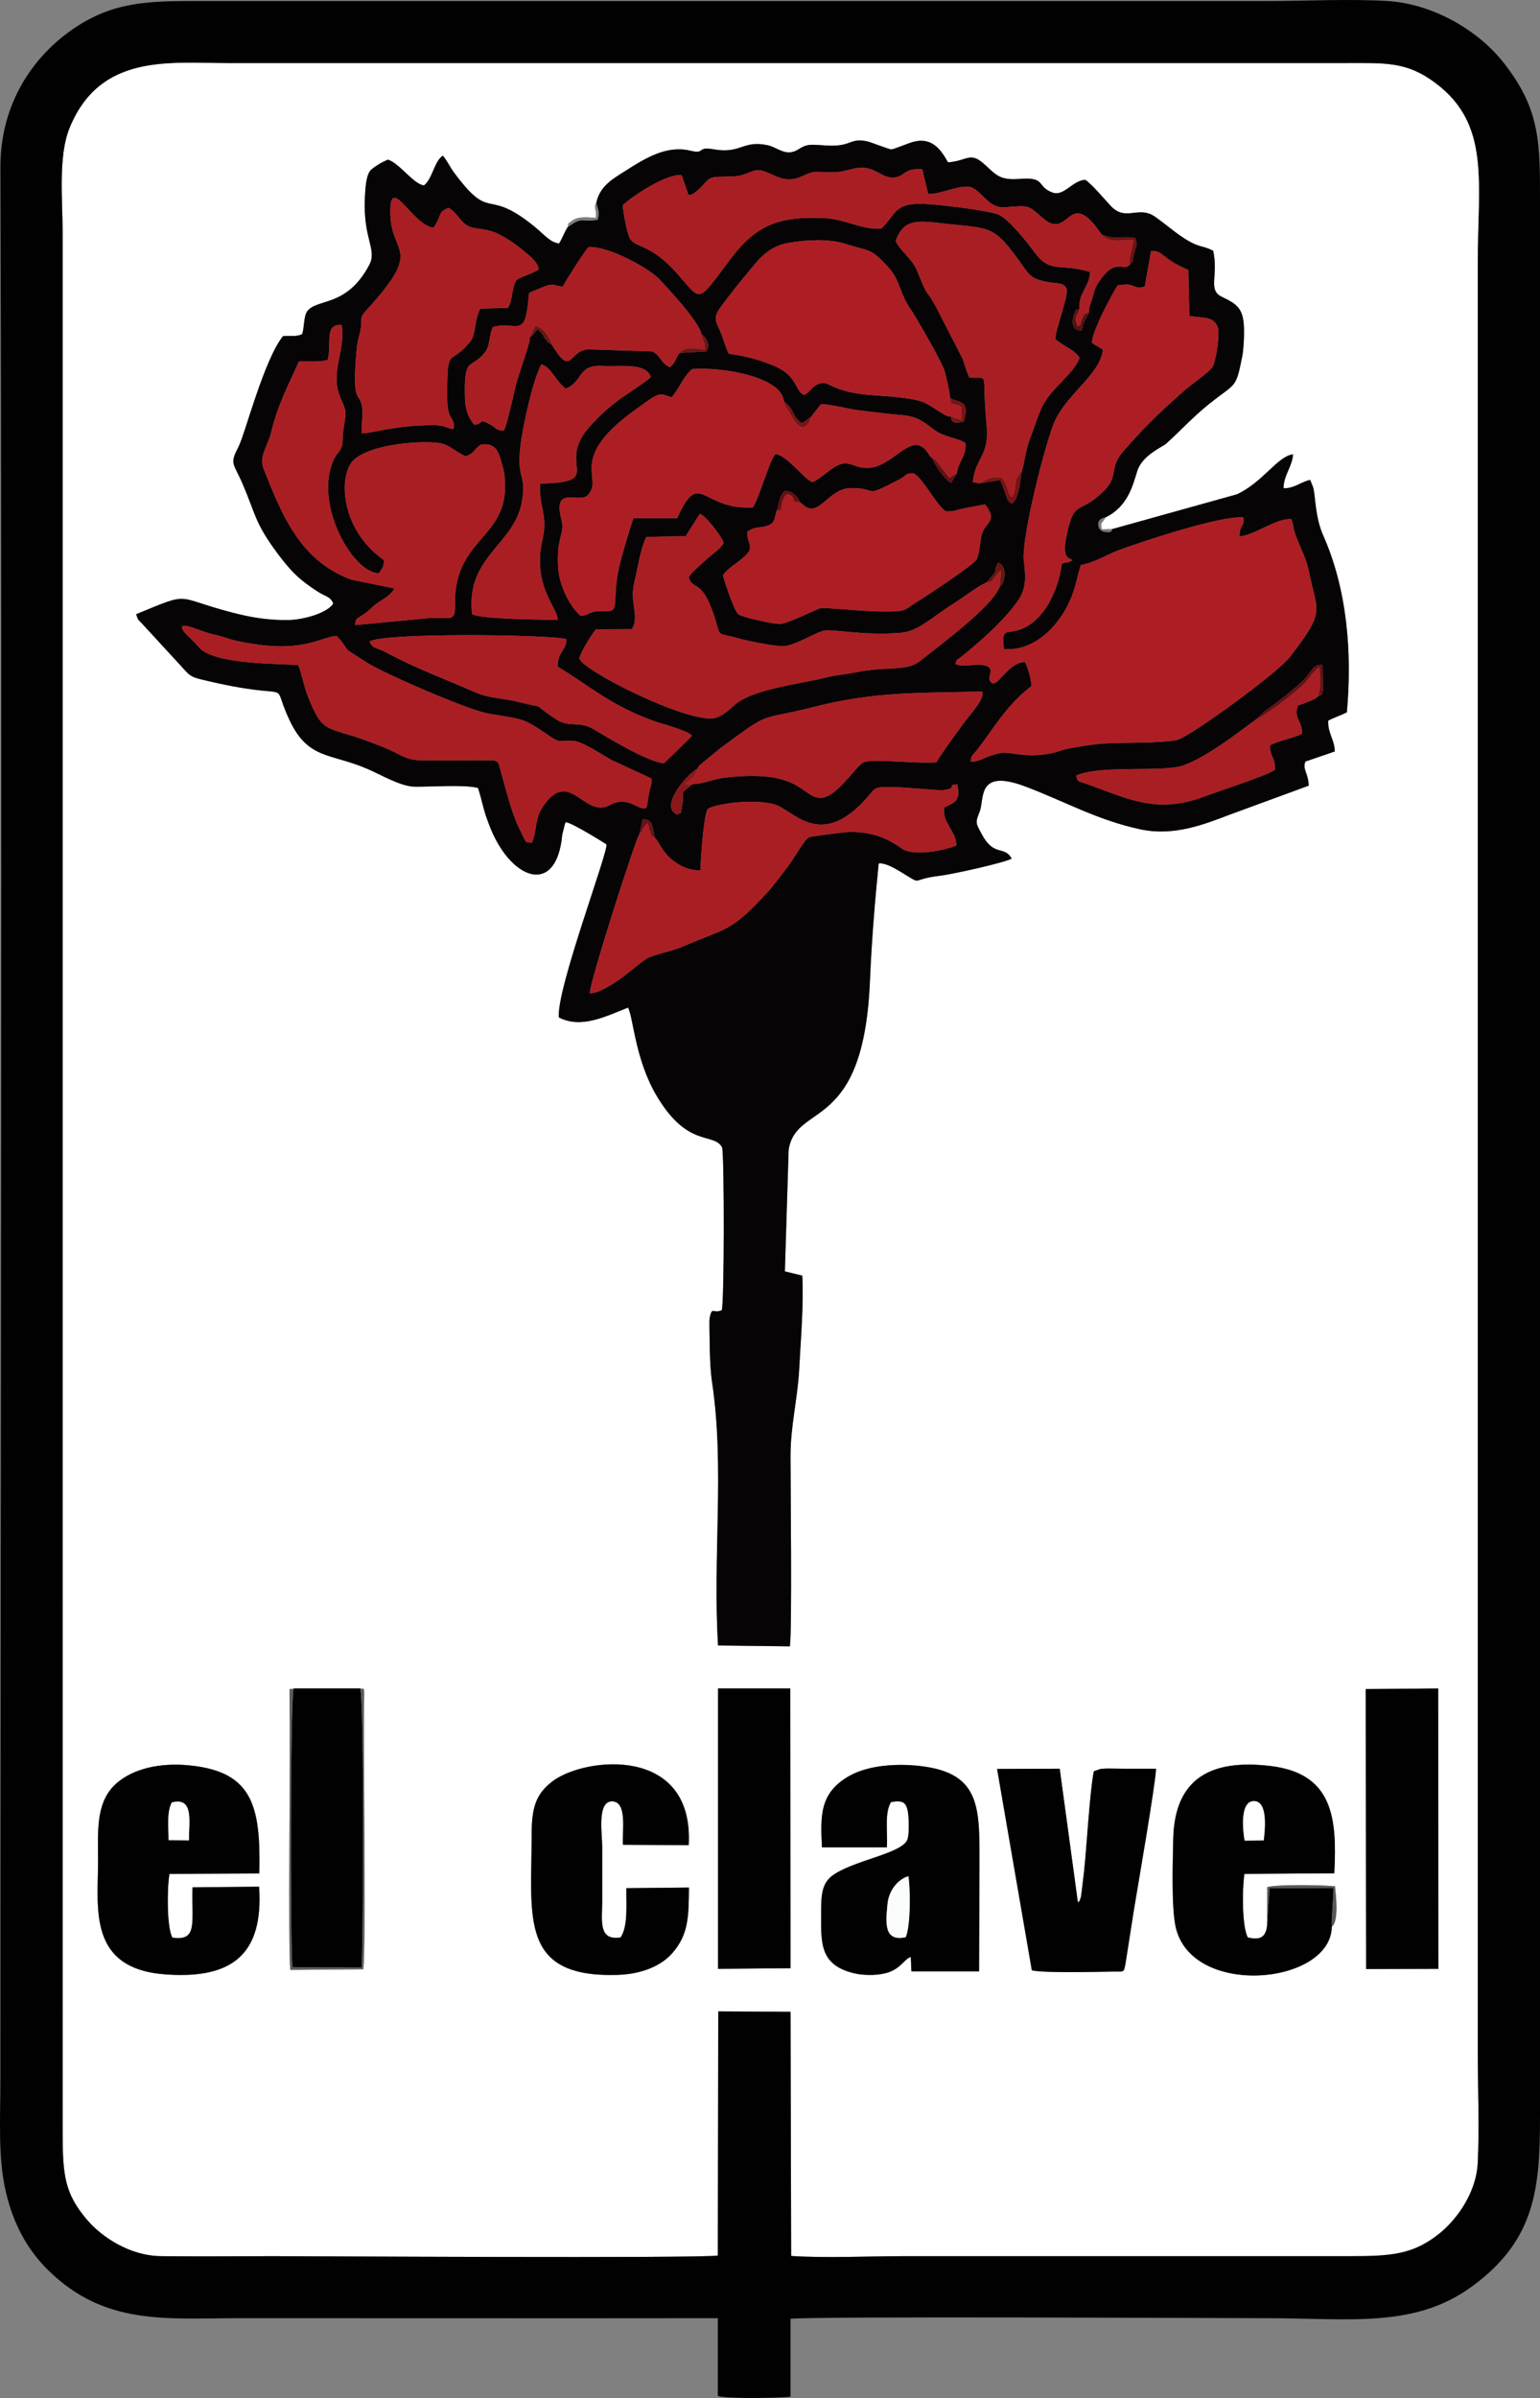 <?xml version="1.0" encoding="utf-8"?>
<!-- Generator: Adobe Illustrator 15.0.0, SVG Export Plug-In . SVG Version: 6.00 Build 0)  -->
<!DOCTYPE svg PUBLIC "-//W3C//DTD SVG 1.1//EN" "http://www.w3.org/Graphics/SVG/1.1/DTD/svg11.dtd">
<svg version="1.1" id="Layer_1" xmlns="http://www.w3.org/2000/svg" xmlns:xlink="http://www.w3.org/1999/xlink" x="0px" y="0px"
	 width="187.136px" height="291.26px" viewBox="0 0 187.136 291.26" enable-background="new 0 0 187.136 291.26"
	 xml:space="preserve">
<rect x="0" y="0" width="187.136" height="291.26" fill="#808080" stroke="none"/>
<g>
	<path fill-rule="evenodd" clip-rule="evenodd" fill="#FFFFFF" d="M165.959,205.154l8.807-0.076l0.025,34.056l-8.782,0.026
		L165.959,205.154z M35.687,205.078h8.094c0.484,0.178,0.509-0.459,0.458,1.78c-0.102,5.474,0.255,30.266-0.102,32.326l-8.858,0.078
		c-0.28-2.291,0-26.549-0.077-32.148C35.178,204.34,35.102,205.408,35.687,205.078L35.687,205.078z M87.256,205.078h8.781
		l0.025,33.979l-8.807,0.076V205.078z M153.97,233.916l0.024-4.708c1.222-0.356,6.771-0.255,8.223-0.103
		c0.127,1.095,0.483,4.301-0.383,4.912c-0.102,7.127-17.308,8.706-19.014-0.178c-0.482-2.57-0.305-7.661-0.254-10.436
		c0.152-7.561,4.76-9.749,11.81-8.909c7.688,0.916,8.096,6.439,7.765,13.032l-10.921,0.076c-0.279,1.782-0.305,6.414,0.408,7.713
		C152.978,235.647,153.792,235.418,153.97,233.916L153.97,233.916z M20.949,235.342c3.131,0.458,2.317-1.833,2.444-6.108
		l8.094-0.076c0.535,8.119-3.156,11.199-11.199,10.664c-9.647-0.611-8.375-7.992-8.375-13.668c0-3.716-0.28-6.975,1.909-9.239
		c1.833-1.858,4.99-2.775,8.553-2.546c8.349,0.586,9.316,4.86,9.137,13.185l-10.918,0.051
		C20.288,229.334,20.262,234.146,20.949,235.342L20.949,235.342z M107.771,224.371h-7.89c-0.204-3.945-0.255-6.669,3.386-8.705
		c2.265-1.247,5.6-1.502,8.526-1.171c7.585,0.865,7.228,5.243,7.228,12.574l-0.05,12.37h-8.221l-0.077-1.756
		c-0.763,0.254-1.12,1.272-2.597,1.833c-1.145,0.432-2.927,0.457-4.199,0.178c-4.378-1.019-4.099-3.767-4.099-7.585
		c0-2.443,0.229-3.64,1.782-4.582c2.876-1.731,8.247-2.494,8.73-4.174c0.203-0.637,0.152-2.495,0.05-3.183
		c-0.202-1.297-0.636-1.527-2.061-1.297C107.465,220.12,107.875,222.59,107.771,224.371L107.771,224.371z M75.42,235.316
		c0.917-1.4,0.662-3.869,0.687-5.982l7.611-0.076c-0.025,3.59-0.076,5.676-1.934,7.866c-1.375,1.653-3.844,2.672-6.822,2.748
		c-11.887,0.33-10.36-7.024-10.36-16.926c0-3.385,0.484-5.04,2.571-6.618c3.97-2.953,17.181-4.353,16.519,7.789l-7.993-0.052
		c-0.127-1.552,0.611-5.396-1.426-5.268c-1.73,0.126-1.094,4.021-1.094,5.523c0,2.213,0,4.428,0,6.643
		C73.18,233.178,72.646,235.775,75.42,235.316L75.42,235.316z M125.385,239.313l-4.225-24.461l7.611-0.025l2.213,16.266
		c0.306-0.409,0.025,0.254,0.382-0.739l0.357-2.979c0.356-3.334,0.687-9.672,1.196-12.242l0.813-0.28
		c0.153-0.025,0.714-0.05,0.892-0.05c0.609,0,1.247,0.024,1.858,0.024c1.323,0,2.671,0,3.996,0
		c-0.076,1.934-2.189,14.102-2.699,17.207l-0.992,6.338c-0.229,1.247-0.152,1.095-1.426,1.095
		C133.403,239.491,126.835,239.669,125.385,239.313L125.385,239.313z M72.467,24.611c0.433-1.985,1.909-2.825,3.437-3.793
		c2.621-1.679,5.116-3.181,7.967-2.52c1.96,0.483,0.662-0.56,2.902-0.153c3.284,0.56,3.487-1.146,6.49-0.509
		c0.917,0.178,1.783,0.967,2.775,0.866c1.12-0.127,1.272-0.942,2.774-0.917c1.247,0.025,2.393,0.254,3.665-0.025
		c1.171-0.28,1.45-0.764,3.131-0.331c0.254,0.076,2.419,0.891,2.673,0.916c0.356,0,1.908-0.688,2.622-0.891
		c2.393-0.688,3.486,1.018,4.301,2.469c2.47-0.203,2.673-1.4,4.531,0.331c1.349,1.221,1.782,1.858,4.123,1.68
		c3.309-0.28,2.063,0.942,4.048,1.654c1.373,0.509,2.393-1.451,3.971-1.553c0.84,0.56,2.316,2.341,3.104,3.182
		c1.706,1.808,3.08,0.178,4.938,1.043c0.713,0.356,2.545,1.909,3.437,2.52c2.469,1.705,2.596,1.095,4.072,1.884
		c0.662,3.13-0.713,4.735,1.068,5.6c1.782,0.865,2.647,1.348,2.674,3.971c0.024,0.916-0.052,2.367-0.204,3.207
		c-0.814,4.072-0.712,3.156-4.072,5.854c-2.088,1.68-3.462,3.259-5.244,4.836c-0.33,0.306-2.825,1.35-3.437,3.233
		c-0.56,1.782-1.145,4.327-3.818,5.651l-0.559,0.738c-0.103,0.28,0.025,0.509,0.051,0.738l1.247-0.025l15.17-4.225
		c3.182-1.477,4.938-4.632,6.822-4.862c-0.076,1.477-1.172,2.596-1.146,4.124c1.324,0.025,2.062-0.763,3.232-1.018l0.382,0.967
		c0.279,1.273,0.229,3.615,1.222,5.83c2.876,6.516,3.513,14.152,2.851,21.432c-0.458,0.254-1.909,0.789-2.266,1.018
		c-0.076,1.502,0.815,2.393,0.79,3.742l-3.563,1.221c-0.383,0.968,0.355,1.375,0.406,2.927l-9.57,3.513
		c-3.13,1.195-6.796,2.646-10.817,1.807c-5.294-1.121-9.189-3.386-14.051-5.218c-5.956-2.24-4.938,1.527-5.549,3.054
		c-0.56,1.4-0.458,1.375,0.229,2.699c1.526,2.876,2.723,1.349,3.664,3.003c-0.788,0.483-7.304,1.935-8.729,2.087
		c-3.385,0.407-2.24,1.069-3.946,0.025c-0.966-0.585-2.494-1.629-3.487-1.527c-0.482,4.785-0.864,9.545-1.068,14.356
		c-0.789,18.53-8.959,14.56-9.876,20.439l-0.458,14.762l2.113,0.511c0.203,3.385-0.205,8.042-0.383,11.555
		c-0.203,3.463-1.043,6.771-1.043,10.31c0,3.741,0.203,20.974-0.076,23.162l-8.73-0.103c-0.663-10.715,0.813-21.66-0.713-31.866
		c-0.229-1.527-0.305-3.64-0.305-5.168c0-0.586-0.077-2.29,0-2.749c0.305-1.477,0.381-0.458,1.476-0.941
		c0.305-1.247,0.305-18.047,0.051-19.727c-0.968-1.96-4.124,0.152-7.941-6.262c-2.673-4.455-2.877-9.724-3.513-10.767
		c-2.901,1.171-5.752,2.571-8.399,1.196c-0.331-3.411,6.109-20.363,5.778-21.024c0,0-4.047-2.571-4.938-2.698
		c-0.051,0.076-0.076,0.152-0.102,0.203l-0.331,1.349c-0.688,7.433-6.083,5.524-8.654-0.661c-0.992-2.393-0.967-3.157-1.578-5.04
		c-1.705-0.433-5.625-0.127-7.712-0.153c-1.706-0.025-4.225-1.527-5.676-2.138c-4.556-1.985-7.254-1.095-9.545-6.007
		c-2.52-5.396,1.4-1.935-10.716-4.888c-1.248-0.305-1.425-0.483-2.367-1.552l-4.735-5.142c-0.611-0.662-0.534-0.433-0.789-1.222
		c6.872-2.826,4.479-2.062,11.658-0.204c2.24,0.586,4.327,0.942,6.796,0.917c1.782-0.025,4.76-0.814,5.498-2.011
		c-0.331-0.84-0.917-0.84-1.807-1.4c-2.24-1.425-3.309-2.469-4.964-4.683c-2.774-3.742-2.621-4.659-4.225-8.4
		c-1.171-2.723-1.629-2.392-0.509-4.582c0.789-1.527,3.08-10.538,5.396-13.414c0.967-0.077,1.552,0.102,2.315-0.229
		c0.281-0.688,0.179-2.189,0.637-2.801c1.196-1.577,4.76-0.432,7.509-5.574c1.044-1.909-0.764-3.131-0.509-8.247
		c0.051-0.916,0.102-2.418,0.585-3.157c0.305-0.458,1.68-1.247,2.24-1.425c1.451,0.509,3.054,2.953,4.353,3.131
		c1.069-0.865,1.247-2.953,2.291-3.615c0.509,0.585,0.84,1.324,1.298,1.96c4.531,6.134,3.843,2.036,9.214,6.159
		c1.756,1.324,2.393,2.393,3.614,2.545c0.407-0.636,0.611-1.298,1.043-1.985c0.229-0.713-0.229-0.179,0.56-0.79
		c0.789-0.585,2.011-0.382,2.876-0.331c0.076-0.992-0.153-0.865-0.103-1.578L72.467,24.611z M87.281,244.302l8.782,0.051
		l0.076,29.653c4.251,0.279,9.366,0.025,13.695,0.025h54.189c4.989,0,7.636-0.179,10.792-2.673c2.088-1.628,4.607-4.963,4.76-8.73
		c0.204-4.327,0-9.164,0-13.541V32.018c0-9.851,1.579-16.901-5.115-21.916c-3.538-2.673-6.135-2.444-11.123-2.444H27.643
		c-7.101,0-15.5-1.171-19.192,7.891c-1.4,3.411-0.84,8.731-0.84,12.777v230.636c0,5.27,0.254,7.458,2.953,10.639
		c1.782,2.089,5.192,4.404,9.036,4.43c4.505,0.052,9.036,0,13.566,0c3.538,0,51.926,0.28,54.064-0.076L87.281,244.302z"/>
	<path fill-rule="evenodd" clip-rule="evenodd" fill="#010101" d="M87.23,273.955c-2.138,0.356-50.526,0.076-54.064,0.076
		c-4.531,0-9.061,0.052-13.566,0c-3.844-0.025-7.254-2.341-9.036-4.43c-2.698-3.181-2.953-5.369-2.953-10.639V28.327
		c0-4.046-0.56-9.366,0.84-12.777c3.691-9.062,12.091-7.891,19.192-7.891h135.694c4.988,0,7.585-0.229,11.123,2.444
		c6.694,5.014,5.115,12.064,5.115,21.916v217.069c0,4.377,0.204,9.214,0,13.541c-0.152,3.768-2.672,7.103-4.76,8.73
		c-3.156,2.494-5.803,2.673-10.792,2.673h-54.189c-4.329,0-9.444,0.254-13.695-0.025l-0.076-29.653l-8.782-0.051L87.23,273.955z
		 M87.23,281.565v9.443c1.12,0.382,7.407,0.254,8.833,0.102v-9.468c2.927-0.332,53.452-0.077,57.855-0.077
		c10.005,0,17.971,1.272,24.97-3.869c7.764-5.676,8.248-12.015,8.248-20.795V24.891c0-7.483,0.102-11.454-4.328-17.156
		c-3.206-4.149-8.807-7.279-14.178-7.61c-4.555-0.281-10.053,0-14.712,0H23.52c-4.811,0-8.604,0.127-12.396,2.061
		C5.295,5.164,0.026,11.452,0.051,20.309c0.229,77.303,0,154.885,0,232.239c0,4.658-0.331,9.571,0.688,13.797
		c0.866,3.64,2.495,6.82,5.09,9.366c6.898,6.796,14.382,5.854,23.188,5.854C48.439,281.565,67.835,281.591,87.23,281.565
		L87.23,281.565z"/>
	<path fill-rule="evenodd" clip-rule="evenodd" fill="#070406" d="M77.71,101.278l0.382-1.757c1.324-0.025,1.146,0.866,1.477,2.215
		c0.61,0.662,0.865,1.654,1.985,2.596c0.84,0.738,2.112,1.425,3.563,1.374c0.025-1.451,0.382-6.388,0.84-7.381
		c0.56-0.688,6.236-1.451,8.526-0.483c2.291,0.992,5.6,5.37,11.226-1.375c0.483-0.585,0.611-0.814,1.578-0.866
		c2.367-0.101,6.364,0.458,7.407,0.357c1.808-0.229,0.204-0.637,1.629-0.688c0.433,2.011-0.229,2.138-1.604,2.825
		c-0.229,1.884,1.451,2.775,1.501,4.583c-0.763,0.407-5.09,1.527-6.72,0.331c-1.807-1.323-3.741-1.986-6.312-1.96
		c-0.688,0.025-4.455,0.509-4.861,0.637c-0.56,0.254-1.68,2.315-2.443,3.36c-0.79,1.043-1.783,2.392-2.52,3.207
		c-4.608,5.065-5.015,4.378-10.462,6.746c-1.069,0.483-3.462,0.942-4.301,1.425c-0.662,0.382-2.316,1.833-3.258,2.495
		c-0.815,0.56-2.622,1.782-3.666,1.705C71.525,119.731,77.151,102.117,77.71,101.278L77.71,101.278z M84.125,95.245l-0.28,0.255
		c-1.451,1.145-0.535,0.279-0.967,2.443c-0.254,1.298,0.076,0.56-0.585,0.993c-2.265-0.942,1.247-4.99,2.468-5.575
		c0.255-0.484,0.077-0.229,0.586-0.687l2.265-1.858c6.364-4.658,4.099-3.131,11.556-5.015c7.229-1.833,12.88-1.629,20.211-1.807
		c0.229,1.069-1.375,2.545-2.596,4.276c-0.968,1.349-2.063,2.8-3.004,4.327c-2.952,0.178-8.044-0.534-8.935,0.051
		c-1.095,0.712-3.335,4.454-5.294,4.251c-2.189-0.205-2.368-3.513-11.505-2.444C86.747,94.583,85.576,95.219,84.125,95.245
		L84.125,95.245z M160.206,84.529c-0.407,0.509-1.653,0.839-2.494,1.17c-0.535,1.654,0.561,1.833,0.51,3.411
		c-1.045,0.56-2.954,0.866-3.895,1.425c-0.026,1.4,0.688,1.451,0.585,2.978c-1.17,0.764-6.593,2.495-8.349,3.157
		c-6.083,2.342-9.47,0.306-14.737-1.527c-0.789-0.28-0.892-0.127-1.044-0.942c3.055-1.374,10.69-0.306,13.134-1.273
		c3.08-1.196,6.389-3.869,8.858-5.65l0.916-0.891c1.349-0.942,4.124-3.054,5.04-4.148c0.662-0.739,0.891-1.604,1.984-1.476
		l0.052,3.079C160.562,84.732,160.537,84.325,160.206,84.529L160.206,84.529z M67.759,80.965c3.869,2.316,6.541,4.811,11.938,6.694
		c0.942,0.306,3.996,1.12,4.378,1.706c-0.102,0.203-3.156,3.105-3.386,3.334c-1.807-0.077-6.643-2.979-8.451-4.073
		c-2.061-1.221-2.901-0.076-4.81-1.349c-3.233-2.189-0.764-1.069-4.48-2.036c-1.4-0.356-3.716-0.483-5.065-1.094
		c-3.691-1.63-7.433-2.979-11.072-4.964c-0.916-0.484-1.68-0.433-1.884-1.272c1.781-1.069,20.873-0.866,23.875-0.306
		C68.98,78.827,67.759,79.082,67.759,80.965L67.759,80.965z M22.095,76.079c0.789-0.306,2.011,0.585,4.123,1.043
		c1.579,0.357,1.451,0.611,4.582,1.095c6.363,0.993,8.451-0.967,10.13-0.967c2.011,2.214-0.025,0.891,3.665,3.232
		c2.087,1.349,12.422,5.804,14.738,6.186c4.505,0.764,4.149,0.483,7.509,2.774c1.426,0.968,1.247,0.356,2.978,0.56
		c0.967,0.102,3.208,1.578,4.506,2.316l4.836,2.241c0.102,0.712-0.102,0.865-0.255,1.603c-0.382,1.782-0.051,2.291-1.17,1.909
		c-0.509-0.152-1.858-1.273-3.589-0.306c-3.08,1.731-4.811-4.327-7.942-0.127c-1.119,1.527-0.942,2.367-1.297,3.895l-0.204,0.636
		c-0.026,0.051-0.051,0.127-0.102,0.204c-0.815-0.178-0.458,0.458-1.604-1.96c-0.916-1.935-1.578-4.76-2.214-7
		c-0.254-0.814-0.127-0.763-0.764-1.069c-2.902,0-5.829,0.025-8.73,0c-1.604,0-2.138-0.382-3.36-0.993
		c-1.069-0.509-2.266-0.967-3.284-1.349c-5.066-1.884-5.421-0.712-7.331-5.676c-0.356-0.942-0.637-2.444-1.069-3.538
		c-2.469-0.229-10.207-0.025-12.065-2.164C23.011,77.274,22.12,76.791,22.095,76.079L22.095,76.079z M119.939,70.707l0.89-1.068
		c0.255-0.509,0.026-0.636,0.484-1.299c1.196,0.484,0.763,2.572,0.153,2.954c-0.942,2.468-7.483,7.228-9.546,8.908
		c-1.756,1.425-3.741,0.662-7.764,1.425c-1.196,0.254-2.724,0.382-3.894,0.688c-3.105,0.763-8.604,1.375-10.844,3.182
		c-0.763,0.636-1.73,1.654-2.8,1.756c-3.589,0.356-15.934-5.88-16.214-7.28c0.102-0.738,1.629-3.131,2.011-3.538l4.378-0.026
		c0.967-1.628-0.356-3.155,0.305-5.752c0.433-1.781,0.713-3.996,1.451-5.447l4.76-0.076l1.731-2.724
		c0.688,0.178,2.724,2.8,2.901,3.563c-0.433,0.713-1.272,1.248-2.087,1.96c-0.662,0.585-1.833,1.628-2.164,2.163
		c0.458,1.604,1.451,0.306,2.774,3.818c1.425,3.793,0.127,2.749,3.131,3.589c1.094,0.306,4.683,1.069,5.777,0.968
		c1.477-0.179,3.868-1.731,4.836-1.884c1.146-0.179,4.633,0.636,9.214,0.28c2.267-0.204,3.64-1.807,6.542-3.614
		C117.24,72.438,118.667,71.293,119.939,70.707L119.939,70.707z M94.408,61.977c0.331-1.018,0.229-1.706,0.968-2.342
		c0.916-0.025,1.451,0.585,1.858,1.375c0.025,0.025,0.076,0.025,0.102,0.102l0.483,0.382c1.808,1.248,2.876-2.189,5.601-2.214
		c3.537-0.026,1.195,1.375,5.854-1.044c1.068-0.56,0.586-0.712,1.731-0.763c1.196,0.662,2.52,3.512,3.895,4.632
		c1.145,0.051,1.374-0.203,2.341-0.381c0.637-0.103,2.164-0.433,2.47-0.458c1.68,2.214-0.152,2.061-0.483,3.97
		c-0.153,0.79-0.205,2.087-0.56,2.724c-0.306,0.611-6.136,4.48-7.483,5.295c-0.79,0.483-0.968,0.89-2.24,0.992
		c-3.284,0.203-8.68-0.56-9.316-0.356c-0.561,0.177-3.844,1.807-4.734,1.883c-0.79,0.102-4.684-0.815-5.142-1.146
		c-0.611-0.433-1.909-4.709-1.909-4.76c0.56-0.789,1.502-1.324,2.316-2.011c1.782-1.451,0.611-1.578,0.636-3.258
		c1.095-0.764,1.4-0.382,2.444-0.738C94.307,63.504,94.077,62.766,94.408,61.977L94.408,61.977z M95.248,48.741
		c1.375,1.018,0.968,1.883,2.189,2.647c0.713-0.356,0.458-0.331,1.146-0.789l1.171-1.502c1.069-0.05,3.36,0.611,4.812,0.764
		c1.654,0.204,3.283,0.407,5.039,0.56c1.96,0.153,2.697,0.891,3.92,1.782c1.272,0.942,2.979,1.018,3.792,1.604
		c0.154,1.578-0.915,2.342-1.043,3.691l-0.687,1.145c-0.739-0.331-2.063-2.24-2.317-3.003c-0.406-0.306-0.33-0.433-0.687-0.865
		c-1.961-2.469-4.099,2.163-7.331,2.061c-1.629-0.051-2.163-1.094-3.767-0.152c-0.84,0.509-1.858,1.451-2.673,1.858
		c-0.789,0.076-3.156-3.309-4.582-3.385c-0.738,0.763-1.832,4.938-2.723,6.464c-6.236,0.433-6.465-4.836-9.214,1.324h-5.32
		c-0.56,1.629-1.12,3.539-1.578,5.295c-0.738,2.85-0.509,4.25-0.688,5.268c-0.204,1.121-0.967,0.535-2.469,0.79
		c-0.763,0.152-0.789,0.433-1.654,0.509c-1.324-1.044-2.724-3.844-2.774-6.083c-0.051-1.883,0.025-2.418,0.432-3.996
		c0.204-0.891,0.051-1.222-0.127-2.088c-0.763-3.614,2.316-1.476,3.309-2.494c2.087-2.188-2.876-4.403,6.389-10.818
		c0.509-0.356,1.222-0.942,1.782-1.196c0.407-0.204,0.56-0.254,1.018-0.204l0.993,0.331c1.018-1.17,1.4-2.52,2.52-3.436
		C87.714,44.541,95.019,45.763,95.248,48.741L95.248,48.741z M65.62,58.744c-0.102,1.96,0.382,2.826,0.509,4.505
		c0.128,1.629-0.458,2.826-0.509,4.302c-0.178,4.505,2.215,6.415,2.139,7.763c-1.833-0.076-9.113-0.076-10.386-0.712
		c-0.814-7.076,5.167-8.375,6.059-13.745c0.661-3.767-1.095-2.291,0.152-8.807c0.458-2.342,1.222-5.854,2.189-7.789
		c1.17,0.254,1.807,2.138,2.978,2.927c2.062-0.738,1.4-2.876,4.353-2.749c2.367,0.127,5.294-0.433,5.982,1.324
		c-0.306,0.458-3.029,2.163-3.742,2.698c-1.4,1.044-2.342,1.884-3.513,3.156C67.224,56.504,73.893,58.541,65.62,58.744L65.62,58.744
		z M39.81,43.701c0.56-1.934-0.483-4.404,1.706-4.225c0.56,2.927-1.502,5.803-0.128,8.857c0.865,1.96,0.637,1.706,0.331,3.945
		c-0.127,0.866,0.025,1.578-0.306,2.24c-0.203,0.432-0.61,0.687-0.967,1.553c-2.188,5.294,2.367,13.439,5.575,13.567
		c0.483-0.636,0.585-0.738,0.636-1.604c-5.345-3.742-5.523-10.232-3.768-12.065c2.087-2.163,9.037-2.545,10.844-2.086
		c1.018,0.255,1.833,1.145,2.851,1.527c1.043-0.306,1.018-0.866,1.833-1.4c1.425-0.254,2.036,0.483,2.367,1.604
		c0.331,1.221,0.534,1.578,0.585,3.003c0.306,6.822-6.16,6.745-6.083,14.712c0.026,2.24-0.254,1.654-3.309,1.756l-8.807,0.84
		c-0.026-0.865,0.356-0.84,0.967-1.272c0.56-0.357,0.815-0.663,1.248-1.044c0.916-0.764,2.011-1.146,2.545-2.139l-5.244-1.068
		c-6.287-2.316-8.451-7.967-10.639-13.414c-0.637-1.604,0.534-2.851,0.916-4.531c0.763-3.232,2.138-5.803,3.36-8.552
		C37.468,43.879,38.945,44.006,39.81,43.701L39.81,43.701z M132.691,41.639c0-1.451,2.468-5.93,3.105-6.974
		c1.73-0.306,1.756,0.127,2.417,0.229c0.053,0.025,0.129,0.025,0.179,0.051l0.713-0.127l0.764-4.302
		c1.476-0.178,1.17,0.866,4.53,2.266l0.128,5.574c1.501,0.331,2.825-0.025,3.411,1.273c0.381,0.739-0.179,4.149-0.562,4.887
		c-0.278,0.56-2.672,2.24-3.232,2.724c-3.028,2.673-4.912,4.429-7.609,7.535c-2.14,2.443-0.026,3.079-3.412,5.752
		c-1.68,1.349-2.493,0.84-3.104,2.876c-0.33,1.146-0.992,3.59-0.306,4.277l0.61,0.356c-0.737,0.484-0.585,0.102-1.297,0.458
		c-0.459,3.487-2.292,6.949-4.989,7.941c-1.782,0.662-2.342-0.305-2.037,2.393c3.716,0.356,6.898-2.978,8.197-6.313
		c0.585-1.502,0.661-2.367,1.145-3.894c1.808-0.332,3.004-1.196,4.633-1.808c3.131-1.145,12.37-4.2,15.12-3.97
		c0.101,1.324-0.408,0.687-0.484,2.316c1.96-0.179,4.53-2.291,6.313-2.087c0.459,1.298-0.051,0.688,1.095,3.36
		c0.713,1.655,0.789,1.833,1.196,3.742c0.942,4.251,1.73,4.175-2.469,9.622c-1.426,1.884-12.116,9.698-13.719,10.08
		c-1.91,0.433-7.205,0.28-9.292,0.458c-0.84,0.051-2.952,0.407-4.021,0.611c-0.434,0.076-1.323,0.407-1.68,0.484
		c-3.411,0.764-5.346-0.204-6.414,0.025c-1.985,0.407-2.495,1.094-3.666,1.069c0.026-0.764,0.255-0.789,0.637-1.272
		c2.062-2.571,3.563-5.473,6.745-7.917c-0.025-0.891-0.434-2.291-0.789-2.927c-1.985,0.025-3.283,2.978-3.971,2.571
		c-1.068-0.636,0.892-1.935-1.272-2.214c-1.045-0.103-2.291,0.279-3.207-0.103c0.202-0.687,0.076-0.381,0.688-0.865
		c2.061-1.629,4.708-3.996,6.338-6.058c1.399-1.756,1.654-2.774,1.298-5.523c-0.382-2.825,2.774-15.043,3.792-17.156
		c1.655-3.41,5.498-5.651,5.804-8.578C133.505,42.072,133.225,42.046,132.691,41.639L132.691,41.639z M64.374,41.003
		c0.101,0.585-1.299,4.302-1.604,5.473c-0.331,1.222-1.119,5.04-1.527,5.803c-0.917,0.077-1.069-0.407-1.731-0.764
		c-1.4-0.738-0.789,0.026-1.884,0.077c-0.61-0.713-1.068-1.705-1.12-3.054c-0.178-5.6,0.713-3.462,2.494-5.855
		c0.586-0.763,0.382-1.985,0.917-2.978c2.037-0.534,3.284,0.51,3.818-0.814c0.356-0.891,0.458-2.291,0.56-3.309
		c0.356-0.178,1.477-0.636,1.935-0.814c0.992-0.382,1.221-0.051,2.138,0.051c0.535-0.967,2.495-4.047,3.131-4.811
		c2.418-0.153,7.33,2.57,8.527,3.818c1.17,1.222,4.938,5.269,5.218,6.771c0.28,0.254,0.178,0.05,0.433,0.407
		c0.662,0.917,0.254,1.4,0.153,1.68l-3.233,0.179c-0.534,0.535-0.432,1.221-1.222,1.731c-1.069-0.433-1.196-1.604-2.164-1.91
		l-7.738-0.254c-2.418,0.153-1.935,3.487-4.404-0.534l-0.331-0.255c-0.967-0.839,0.611,0.688-0.28-0.254
		c-0.636-0.663-0.305-0.739-1.145-1.375C64.806,40.443,65.111,40.469,64.374,41.003L64.374,41.003z M115.458,48.359
		c1.069,0.611,2.469,0.178,1.654,2.851c-1.757,0.407-1.399-0.331-1.578-0.611c-0.712,0.127-2.392-1.527-3.792-1.909
		c-1.223-0.356-3.92-0.585-5.346-0.661c-5.88-0.357-5.523-2.087-7.101-1.324c-0.714,0.356-0.942,1.018-1.63,1.272
		c-1.069-0.535-0.789-2.367-3.538-3.513c-2.164-0.891-3.436-1.17-5.575-1.501c-0.484-0.993-0.687-2.011-1.145-2.978
		c-0.535-1.094-0.662-1.553,0.178-2.698c1.197-1.628,2.393-3.13,3.539-4.479c1.196-1.476,2.393-2.927,4.708-3.309
		c2.088-0.356,4.76-0.535,6.821,0.102c3.232,1.018,3.08,0.484,5.22,2.775c1.526,1.629,1.449,3.258,2.722,5.09
		c0.637,0.917,3.87,6.465,4.2,7.636C115.025,45.966,115.434,47.723,115.458,48.359L115.458,48.359z M124.138,57.319
		c-0.152,1.043-0.356,3.436-1.197,3.843c-0.711-0.355-0.457-0.712-1.398-2.851l-2.598,0.407l-0.737-0.178
		c0.331-3.03,2.037-3.106,1.68-6.873c-0.661-7.076,0.459-5.498-2.087-5.829c-0.279-0.458-0.611-1.68-0.84-2.291l-3.283-6.389
		c-1.376-2.495-0.662-0.382-2.216-4.225c-0.609-1.553-2.162-2.52-2.621-3.691c0.892-2.418,2.267-2.52,5.243-2.164
		c6.491,0.764,6.517,0,10.283,5.32c0.611,0.891,1.019,1.4,2.24,1.705c1.832,0.458,2.52,0.077,2.979,0.917
		c0.356,0.738-1.299,4.836-1.349,6.16c0.966,0.891,2.393,1.298,2.952,2.291c-0.79,2.062-3.563,3.742-4.582,6.007
		c-0.661,1.426-0.892,2.418-1.45,3.818C124.647,54.569,124.443,56.479,124.138,57.319L124.138,57.319z M61.726,37.389l-3.36,0.102
		c-0.712,1.324-0.56,3.13-1.145,3.895c-2.571,3.309-2.902,0.229-2.876,6.923c0,3.055,0.992,2.113,0.763,3.793
		c-1.12-0.127-0.891-0.458-2.444-0.458c-4.683,0-7.56,1.018-8.705,0.993c-0.102-1.12,0.178-1.96,0.076-2.952
		c-0.28-2.418-1.349-0.051-0.687-7.356c0.077-0.967,0.356-1.604,0.483-2.367c0.204-1.197-0.203-1.299,0.611-2.189
		c7.025-7.636,3.207-6.745,3.003-11.505c-0.229-5.6,2.494,0.993,5.218,1.4c1.069-1.476,0.484-1.934,1.859-2.418
		c1.068,0.611,1.4,1.756,2.443,2.24c0.942,0.433,2.139,0.178,3.666,0.968c0.891,0.432,1.985,1.17,2.749,1.807
		c0.764,0.637,1.985,1.502,2.087,2.443c-0.739,0.56-1.96,0.789-2.699,1.298C62.133,34.996,62.336,36.472,61.726,37.389
		L61.726,37.389z M133.862,28.48c1.73,0.712,2.521,0.102,4.098,0.433c0.307,0.967,0.153,0.789-0.103,1.705
		c-0.33,1.069-0.024,1.044-0.61,1.578c-0.891,0.815-1.629-0.916-3.563,1.833c-0.485,0.662-0.663,1.12-0.866,1.909
		c-0.203,0.764-0.535,1.375-0.483,2.011c-1.272,2.418-0.433,1.146-0.917,2.214c-1.68-0.025-0.866-2.113-0.866-2.138
		c0.357-0.688,0.154-0.254,0.638-0.509c-0.229-1.909,1.222-2.647,1.272-4.48c-3.689-1.145-4.786,0.28-6.771-2.418
		c-0.815-1.12-3.258-4.225-4.505-4.607c-1.604-0.509-6.339-1.069-8.121-1.196c-4.479-0.356-3.944,0.993-5.98,2.953
		c-2.267,0.177-4.479-1.171-6.873-1.273c-5.574-0.254-8.323,0.84-11.403,4.913c-4.175,5.523-3.487,5.269-6.44,1.909
		c-3.257-3.717-4.938-3.106-5.804-4.302c-0.305-0.458-0.916-3.385-0.865-4.124c1.044-0.967,5.192-3.818,7.127-3.615l0.84,2.419
		c0.509-0.077,0.382-0.051,0.79-0.306c0.025-0.025,0.509-0.433,0.611-0.535c0.331-0.331,0.891-0.992,1.146-1.146
		c0.712-0.433,2.826-0.102,3.92-0.433c1.756-0.534,1.629-1.018,3.691-0.076c1.094,0.509,2.138,0.891,3.589,0.229
		c1.908-0.891,1.603-0.433,3.944-0.509c1.654-0.051,2.291-0.688,3.87-0.509c1.297,0.153,2.188,1.298,3.46,1.146
		c1.376-0.152,1.096-1.17,3.386-0.993l0.714,3.003c1.73,0.025,4.148-1.324,5.345-0.763c1.375,0.636,2.036,2.545,4.073,2.367
		c2.952-0.255,2.671-0.255,4.58,1.374C129.993,29.294,129.814,22.473,133.862,28.48L133.862,28.48z M72.467,24.611
		c0.178,0.967,0.433,0.993,0.152,2.087c-2.214,0.331-1.68-0.484-3.64,0.891c-0.433,0.687-0.636,1.349-1.043,1.985
		c-1.222-0.152-1.858-1.222-3.614-2.545c-5.371-4.123-4.684-0.025-9.214-6.159c-0.458-0.637-0.79-1.375-1.298-1.96
		c-1.043,0.662-1.222,2.75-2.291,3.615c-1.298-0.178-2.902-2.622-4.353-3.131c-0.56,0.178-1.935,0.967-2.24,1.425
		c-0.483,0.739-0.534,2.241-0.585,3.157c-0.254,5.116,1.553,6.338,0.509,8.247c-2.749,5.142-6.313,3.997-7.509,5.574
		c-0.458,0.611-0.356,2.113-0.637,2.801c-0.763,0.331-1.349,0.152-2.315,0.229c-2.317,2.876-4.607,11.887-5.396,13.414
		c-1.12,2.189-0.662,1.859,0.509,4.582c1.604,3.742,1.451,4.659,4.225,8.4c1.655,2.214,2.724,3.258,4.964,4.683
		c0.89,0.56,1.477,0.56,1.807,1.4C39.759,74.5,36.781,75.29,35,75.314c-2.469,0.025-4.556-0.331-6.796-0.917
		c-7.179-1.858-4.786-2.622-11.658,0.204c0.254,0.789,0.178,0.56,0.789,1.222l4.735,5.142c0.942,1.069,1.12,1.247,2.367,1.552
		c12.116,2.953,8.196-0.509,10.716,4.888c2.291,4.912,4.989,4.022,9.545,6.007c1.451,0.611,3.971,2.113,5.676,2.138
		c2.087,0.026,6.007-0.28,7.712,0.153c0.611,1.883,0.586,2.647,1.578,5.04c2.571,6.186,7.967,8.094,8.654,0.661l0.331-1.349
		c0.025-0.051,0.051-0.127,0.102-0.203c0.891,0.127,4.938,2.698,4.938,2.698c0.331,0.662-6.109,17.614-5.778,21.024
		c2.647,1.375,5.498-0.025,8.399-1.196c0.636,1.043,0.84,6.313,3.513,10.767c3.818,6.414,6.974,4.302,7.941,6.262
		c0.254,1.679,0.254,18.479-0.051,19.727c-1.095,0.483-1.171-0.535-1.476,0.941c-0.077,0.459,0,2.163,0,2.749
		c0,1.528,0.076,3.641,0.305,5.168c1.527,10.206,0.051,21.151,0.713,31.866l8.73,0.103c0.279-2.188,0.076-19.421,0.076-23.162
		c0-3.538,0.84-6.847,1.043-10.31c0.178-3.513,0.586-8.17,0.383-11.555l-2.113-0.511l0.458-14.762
		c0.917-5.88,9.087-1.909,9.876-20.439c0.204-4.811,0.586-9.571,1.068-14.356c0.993-0.102,2.521,0.942,3.487,1.527
		c1.706,1.043,0.562,0.382,3.946-0.025c1.426-0.153,7.941-1.604,8.729-2.087c-0.941-1.654-2.138-0.127-3.664-3.003
		c-0.688-1.324-0.789-1.299-0.229-2.699c0.611-1.527-0.407-5.294,5.549-3.054c4.861,1.833,8.757,4.098,14.051,5.218
		c4.021,0.839,7.688-0.612,10.817-1.807l9.57-3.513c-0.051-1.553-0.789-1.959-0.406-2.927l3.563-1.221
		c0.025-1.349-0.866-2.24-0.79-3.742c0.356-0.229,1.808-0.764,2.266-1.018c0.662-7.28,0.025-14.916-2.851-21.432
		c-0.993-2.215-0.942-4.557-1.222-5.83l-0.382-0.967c-1.171,0.255-1.908,1.043-3.232,1.018c-0.026-1.527,1.069-2.647,1.146-4.124
		c-1.884,0.229-3.641,3.385-6.822,4.862l-15.17,4.225c-0.077,0.076,0.178,0.484-0.917,0.331c-0.33-0.051-0.609-0.306-0.687-0.535
		c-0.28-0.789,0.229-1.12,0.864-1.247c2.674-1.324,3.259-3.869,3.818-5.651c0.611-1.883,3.106-2.927,3.437-3.233
		c1.782-1.577,3.156-3.156,5.244-4.836c3.36-2.698,3.258-1.782,4.072-5.854c0.152-0.84,0.229-2.291,0.204-3.207
		c-0.026-2.623-0.892-3.105-2.674-3.971c-1.781-0.865-0.406-2.47-1.068-5.6c-1.477-0.789-1.604-0.179-4.072-1.884
		c-0.892-0.611-2.724-2.164-3.437-2.52c-1.858-0.865-3.232,0.764-4.938-1.043c-0.788-0.84-2.265-2.622-3.104-3.182
		c-1.578,0.102-2.598,2.062-3.971,1.553c-1.985-0.712-0.739-1.935-4.048-1.654c-2.341,0.178-2.774-0.459-4.123-1.68
		c-1.858-1.731-2.062-0.534-4.531-0.331c-0.814-1.451-1.908-3.156-4.301-2.469c-0.714,0.203-2.266,0.891-2.622,0.891
		c-0.254-0.025-2.419-0.84-2.673-0.916c-1.681-0.433-1.96,0.051-3.131,0.331c-1.272,0.279-2.418,0.051-3.665,0.025
		c-1.502-0.025-1.654,0.789-2.774,0.917c-0.992,0.102-1.858-0.688-2.775-0.866c-3.003-0.637-3.207,1.069-6.49,0.509
		c-2.24-0.407-0.942,0.636-2.902,0.153c-2.851-0.662-5.346,0.84-7.967,2.52C74.376,21.786,72.9,22.625,72.467,24.611L72.467,24.611z
		"/>
	<path fill-rule="evenodd" clip-rule="evenodd" fill="#AC1E23" d="M128.033,91.427c0.356-0.077,1.246-0.408,1.68-0.484
		c1.069-0.204,3.182-0.56,4.021-0.611c2.087-0.179,7.382-0.025,9.292-0.458c1.603-0.382,12.293-8.196,13.719-10.08
		c4.199-5.447,3.411-5.371,2.469-9.622c-0.407-1.909-0.483-2.087-1.196-3.742c-1.146-2.672-0.636-2.062-1.095-3.36
		c-1.782-0.204-4.353,1.909-6.313,2.087c0.076-1.629,0.585-0.992,0.484-2.316c-2.75-0.229-11.989,2.825-15.12,3.97
		c-1.629,0.611-2.825,1.476-4.633,1.808c-0.483,1.527-0.56,2.392-1.145,3.894c-1.299,3.334-4.481,6.669-8.197,6.313
		c-0.305-2.698,0.255-1.73,2.037-2.393c2.697-0.993,4.53-4.455,4.989-7.941c0.712-0.356,0.56,0.025,1.297-0.458l-0.61-0.356
		c-0.687-0.687-0.024-3.131,0.306-4.277c0.611-2.036,1.425-1.527,3.104-2.876c3.386-2.673,1.272-3.309,3.412-5.752
		c2.697-3.106,4.581-4.862,7.609-7.535c0.561-0.484,2.954-2.164,3.232-2.724c0.383-0.738,0.942-4.148,0.562-4.887
		c-0.586-1.298-1.91-0.942-3.411-1.273l-0.128-5.574c-3.36-1.4-3.055-2.443-4.53-2.266l-0.764,4.302l-0.713,0.127
		c-0.05-0.026-0.126-0.026-0.179-0.051c-0.661-0.102-0.687-0.535-2.417-0.229c-0.638,1.044-3.105,5.523-3.105,6.974
		c0.534,0.407,0.814,0.433,1.323,0.84c-0.306,2.927-4.148,5.167-5.804,8.578c-1.018,2.113-4.174,14.331-3.792,17.156
		c0.356,2.749,0.102,3.767-1.298,5.523c-1.63,2.062-4.277,4.429-6.338,6.058c-0.611,0.484-0.485,0.178-0.688,0.865
		c0.916,0.382,2.162,0,3.207,0.103c2.164,0.279,0.204,1.578,1.272,2.214c0.688,0.407,1.985-2.546,3.971-2.571
		c0.355,0.636,0.764,2.036,0.789,2.927c-3.182,2.444-4.684,5.345-6.745,7.917c-0.382,0.483-0.61,0.509-0.637,1.272
		c1.171,0.025,1.681-0.662,3.666-1.069C122.687,91.223,124.622,92.191,128.033,91.427L128.033,91.427z"/>
	<path fill-rule="evenodd" clip-rule="evenodd" fill="#AC1E23" d="M113.269,55.639c0.764,0.483,0.484,0.382,1.145,1.196
		c0.257,0.331,0.611,0.815,0.942,1.222l0.917-0.56c0.128-1.35,1.197-2.113,1.043-3.691c-0.813-0.585-2.52-0.662-3.792-1.604
		c-1.223-0.891-1.96-1.629-3.92-1.782c-1.756-0.153-3.385-0.356-5.039-0.56c-1.451-0.153-3.742-0.814-4.812-0.764l-1.171,1.502
		c-0.535,1.68-1.375,1.655-2.215,0.204c-0.025-0.051-0.051-0.102-0.076-0.153c-0.406-0.687-0.813-1.145-1.044-1.909
		c-0.229-2.978-7.533-4.2-11.123-3.92c-1.12,0.916-1.501,2.266-2.52,3.436l-0.993-0.331c-0.458-0.051-0.611,0-1.018,0.204
		c-0.56,0.254-1.272,0.84-1.782,1.196c-9.265,6.415-4.302,8.629-6.389,10.818c-0.993,1.018-4.072-1.12-3.309,2.494
		c0.179,0.866,0.332,1.197,0.127,2.088c-0.407,1.578-0.483,2.113-0.432,3.996c0.05,2.24,1.45,5.04,2.774,6.083
		c0.866-0.076,0.891-0.357,1.654-0.509c1.502-0.254,2.266,0.331,2.469-0.79c0.178-1.018-0.051-2.418,0.688-5.268
		c0.458-1.756,1.018-3.666,1.578-5.295h5.32c2.749-6.16,2.978-0.891,9.214-1.324c0.891-1.527,1.985-5.701,2.723-6.464
		c1.426,0.076,3.793,3.461,4.582,3.385c0.814-0.407,1.833-1.349,2.673-1.858c1.604-0.942,2.138,0.102,3.767,0.152
		c3.232,0.102,5.37-4.53,7.331-2.061C112.939,55.206,112.863,55.333,113.269,55.639L113.269,55.639z"/>
	<path fill-rule="evenodd" clip-rule="evenodd" fill="#A91E22" d="M39.81,43.701c-0.865,0.305-2.342,0.178-3.487,0.204
		c-1.222,2.749-2.597,5.32-3.36,8.552c-0.382,1.681-1.553,2.927-0.916,4.531c2.188,5.447,4.352,11.098,10.639,13.414l5.244,1.068
		c-0.535,0.993-1.629,1.375-2.545,2.139c-0.433,0.381-0.688,0.687-1.248,1.044c-0.611,0.432-0.993,0.407-0.967,1.272l8.807-0.84
		c3.055-0.102,3.334,0.484,3.309-1.756c-0.076-7.968,6.389-7.891,6.083-14.712c-0.051-1.425-0.254-1.782-0.585-3.003
		c-0.331-1.121-0.942-1.858-2.367-1.604c-0.815,0.535-0.79,1.095-1.833,1.4c-1.018-0.382-1.833-1.272-2.851-1.527
		c-1.807-0.458-8.756-0.077-10.844,2.086c-1.755,1.833-1.578,8.324,3.768,12.065c-0.051,0.866-0.153,0.968-0.636,1.604
		c-3.208-0.127-7.763-8.273-5.575-13.567c0.357-0.866,0.764-1.121,0.967-1.553c0.331-0.662,0.179-1.375,0.306-2.24
		c0.306-2.24,0.534-1.985-0.331-3.945c-1.375-3.054,0.688-5.93,0.128-8.857C39.327,39.297,40.37,41.767,39.81,43.701L39.81,43.701z"
		/>
	<path fill-rule="evenodd" clip-rule="evenodd" fill="#A91E22" d="M121.466,71.293l0.203-2.037
		c-0.535,0.432-0.026-0.051-0.483,0.458c-0.916,1.069-0.434,0.891-1.247,0.992c-1.272,0.586-2.699,1.731-3.972,2.546
		c-2.902,1.807-4.275,3.41-6.542,3.614c-4.581,0.356-8.068-0.458-9.214-0.28c-0.968,0.152-3.359,1.705-4.836,1.884
		c-1.095,0.102-4.683-0.662-5.777-0.968c-3.004-0.84-1.706,0.204-3.131-3.589c-1.324-3.512-2.316-2.214-2.774-3.818
		c0.331-0.535,1.501-1.578,2.164-2.163c0.814-0.713,1.654-1.248,2.087-1.96c-0.178-0.764-2.214-3.385-2.901-3.563l-1.731,2.724
		l-4.76,0.076c-0.738,1.451-1.018,3.666-1.451,5.447c-0.662,2.597,0.662,4.124-0.305,5.752l-4.378,0.026
		c-0.382,0.407-1.909,2.8-2.011,3.538c0.28,1.4,12.625,7.636,16.214,7.28c1.069-0.102,2.037-1.12,2.8-1.756
		c2.24-1.807,7.738-2.418,10.844-3.182c1.17-0.306,2.697-0.433,3.894-0.688c4.022-0.764,6.008,0,7.764-1.425
		C113.983,78.521,120.524,73.762,121.466,71.293L121.466,71.293z"/>
	<path fill-rule="evenodd" clip-rule="evenodd" fill="#010101" d="M110.063,235.29c-2.724,0.586-2.419-1.832-2.215-4.046
		c0.152-1.554,1.196-2.979,2.545-3.359C110.647,229.793,110.647,233.865,110.063,235.29L110.063,235.29z M107.771,224.371
		c0.104-1.781-0.306-4.251,0.51-5.497c1.425-0.23,1.858,0,2.061,1.297c0.103,0.688,0.153,2.546-0.05,3.183
		c-0.483,1.68-5.854,2.442-8.73,4.174c-1.554,0.942-1.782,2.139-1.782,4.582c0,3.818-0.279,6.566,4.099,7.585
		c1.272,0.279,3.055,0.254,4.199-0.178c1.477-0.561,1.834-1.579,2.597-1.833l0.077,1.756h8.221l0.05-12.37
		c0-7.331,0.357-11.709-7.228-12.574c-2.927-0.331-6.262-0.076-8.526,1.171c-3.641,2.036-3.59,4.76-3.386,8.705H107.771z"/>
	<path fill-rule="evenodd" clip-rule="evenodd" fill="#010101" d="M20.491,223.506c0-1.478-0.254-3.335,0.382-4.582
		c2.749-0.713,2.062,2.419,2.087,4.607L20.491,223.506z M20.949,235.342c-0.687-1.196-0.661-6.008-0.355-7.738l10.918-0.051
		c0.179-8.324-0.789-12.599-9.137-13.185c-3.563-0.229-6.72,0.688-8.553,2.546c-2.188,2.265-1.909,5.523-1.909,9.239
		c0,5.676-1.272,13.057,8.375,13.668c8.043,0.535,11.734-2.545,11.199-10.664l-8.094,0.076
		C23.266,233.509,24.08,235.8,20.949,235.342L20.949,235.342z"/>
	<path fill-rule="evenodd" clip-rule="evenodd" fill="#010101" d="M151.247,223.557c-0.229-1.195-0.637-4.989,1.272-4.785
		c1.502,0.179,1.223,3.257,1.044,4.76L151.247,223.557z M161.834,234.018c-0.076-0.764,0.205-3.461,0.205-4.708l-7.765,0.024
		l-0.305,4.582c-0.179,1.502-0.992,1.731-2.342,1.4c-0.713-1.299-0.688-5.931-0.408-7.713l10.921-0.076
		c0.331-6.593-0.077-12.116-7.765-13.032c-7.05-0.84-11.657,1.349-11.81,8.909c-0.051,2.774-0.229,7.865,0.254,10.436
		C144.527,242.724,161.733,241.145,161.834,234.018L161.834,234.018z"/>
	<path fill-rule="evenodd" clip-rule="evenodd" fill="#AC1E23" d="M115.535,50.599l1.324,0.433l-0.026-1.578
		c-0.33-0.204,0.152-0.025-0.535-0.28c-0.33-0.102-0.432-0.102-0.687-0.153l-0.152-0.662c-0.024-0.636-0.434-2.393-0.662-3.258
		c-0.33-1.171-3.563-6.72-4.2-7.636c-1.272-1.833-1.195-3.461-2.722-5.09c-2.14-2.291-1.987-1.757-5.22-2.775
		c-2.062-0.636-4.733-0.458-6.821-0.102c-2.316,0.382-3.513,1.833-4.708,3.309c-1.146,1.349-2.342,2.851-3.539,4.479
		c-0.839,1.145-0.712,1.604-0.178,2.698c0.458,0.967,0.661,1.985,1.145,2.978c2.139,0.331,3.411,0.611,5.575,1.501
		c2.749,1.146,2.469,2.979,3.538,3.513c0.688-0.254,0.916-0.917,1.63-1.272c1.577-0.764,1.221,0.967,7.101,1.324
		c1.426,0.076,4.123,0.305,5.346,0.661C113.143,49.072,114.823,50.726,115.535,50.599L115.535,50.599z"/>
	<path fill-rule="evenodd" clip-rule="evenodd" fill="#AC1E23" d="M97.234,61.01l-0.713-0.102c-0.255-0.764-0.204-0.688-0.916-0.916
		c-1.121,1.298-0.179,2.062-1.197,1.985c-0.331,0.789-0.101,1.527-1.17,1.884c-1.043,0.356-1.349-0.026-2.444,0.738
		c-0.025,1.68,1.146,1.807-0.636,3.258c-0.814,0.687-1.756,1.222-2.316,2.011c0,0.051,1.298,4.327,1.909,4.76
		c0.458,0.331,4.352,1.247,5.142,1.146c0.891-0.077,4.174-1.706,4.734-1.883c0.637-0.204,6.032,0.559,9.316,0.356
		c1.272-0.102,1.45-0.509,2.24-0.992c1.348-0.815,7.178-4.684,7.483-5.295c0.354-0.637,0.406-1.934,0.56-2.724
		c0.331-1.909,2.163-1.756,0.483-3.97c-0.306,0.025-1.833,0.355-2.47,0.458c-0.967,0.178-1.196,0.432-2.341,0.381
		c-1.375-1.12-2.698-3.97-3.895-4.632c-1.146,0.051-0.663,0.204-1.731,0.763c-4.658,2.418-2.316,1.018-5.854,1.044
		c-2.725,0.025-3.793,3.462-5.601,2.214l-0.483-0.382C97.31,61.035,97.259,61.035,97.234,61.01L97.234,61.01z"/>
	<path fill-rule="evenodd" clip-rule="evenodd" fill="#A91E22" d="M79.569,101.736c-0.688-0.458-0.128,0.407-0.611-0.866
		c-0.254-0.713,0.127-0.204-0.331-0.891l-0.484,0.611c-0.433,0.738,0.305,0.025-0.433,0.688c-0.56,0.839-6.185,18.454-6.033,19.344
		c1.044,0.077,2.851-1.146,3.666-1.705c0.942-0.662,2.596-2.113,3.258-2.495c0.839-0.483,3.232-0.942,4.301-1.425
		c5.447-2.367,5.854-1.68,10.462-6.746c0.737-0.814,1.73-2.164,2.52-3.207c0.764-1.044,1.884-3.106,2.443-3.36
		c0.406-0.128,4.174-0.612,4.861-0.637c2.57-0.026,4.505,0.637,6.312,1.96c1.63,1.196,5.957,0.077,6.72-0.331
		c-0.05-1.808-1.729-2.699-1.501-4.583c1.375-0.687,2.036-0.814,1.604-2.825c-1.425,0.051,0.179,0.458-1.629,0.688
		c-1.043,0.101-5.04-0.458-7.407-0.357c-0.967,0.051-1.095,0.28-1.578,0.866c-5.626,6.745-8.935,2.367-11.226,1.375
		c-2.29-0.968-7.966-0.205-8.526,0.483c-0.458,0.993-0.814,5.931-0.84,7.381c-1.451,0.051-2.723-0.636-3.563-1.374
		C80.434,103.39,80.18,102.397,79.569,101.736L79.569,101.736z"/>
	<path fill-rule="evenodd" clip-rule="evenodd" fill="#A91E22" d="M26.218,77.122c-2.112-0.458-3.334-1.349-4.123-1.043
		c0.025,0.712,0.917,1.196,2.087,2.545c1.858,2.139,9.596,1.934,12.065,2.164c0.433,1.094,0.713,2.596,1.069,3.538
		c1.909,4.964,2.265,3.792,7.331,5.676c1.018,0.382,2.214,0.84,3.284,1.349c1.222,0.611,1.756,0.993,3.36,0.993
		c2.901,0.025,5.828,0,8.73,0c0.637,0.306,0.51,0.254,0.764,1.069c0.636,2.24,1.298,5.065,2.214,7
		c1.146,2.418,0.789,1.782,1.604,1.96c0.051-0.076,0.076-0.153,0.102-0.204l0.204-0.636c0.355-1.528,0.178-2.368,1.297-3.895
		c3.131-4.2,4.862,1.859,7.942,0.127c1.731-0.967,3.081,0.153,3.589,0.306c1.12,0.382,0.789-0.127,1.17-1.909
		c0.153-0.738,0.357-0.891,0.255-1.603l-4.836-2.241c-1.298-0.738-3.539-2.214-4.506-2.316c-1.731-0.204-1.552,0.408-2.978-0.56
		c-3.359-2.291-3.003-2.01-7.509-2.774c-2.316-0.382-12.65-4.836-14.738-6.186c-3.69-2.342-1.654-1.018-3.665-3.232
		c-1.68,0-3.768,1.96-10.13,0.967C27.669,77.733,27.796,77.479,26.218,77.122L26.218,77.122z"/>
	<path fill-rule="evenodd" clip-rule="evenodd" fill="#A91E22" d="M131.189,37.516c-0.458,0.967-0.688,1.12-0.229,2.163
		c0.688-0.509,0.152-0.101,0.533-0.942c0.356-0.789,0.28-0.56,0.841-0.789c-0.052-0.636,0.28-1.248,0.483-2.011
		c0.203-0.789,0.381-1.247,0.866-1.909c1.934-2.749,2.672-1.018,3.563-1.833c-0.052-1.297,0.407-1.781,0.51-3.054
		c-1.604-0.025-3.055,0.356-3.895-0.662c-4.048-6.007-3.869,0.814-7.077-1.935c-1.909-1.629-1.628-1.629-4.58-1.374
		c-2.037,0.178-2.698-1.731-4.073-2.367c-1.196-0.561-3.614,0.789-5.345,0.763l-0.714-3.003c-2.29-0.178-2.01,0.84-3.386,0.993
		c-1.271,0.152-2.163-0.993-3.46-1.146c-1.579-0.178-2.216,0.458-3.87,0.509c-2.342,0.076-2.036-0.382-3.944,0.509
		c-1.451,0.662-2.495,0.28-3.589-0.229c-2.062-0.942-1.935-0.458-3.691,0.076c-1.094,0.332-3.208,0-3.92,0.433
		c-0.255,0.153-0.815,0.815-1.146,1.146c-0.102,0.102-0.585,0.509-0.611,0.535c-0.407,0.254-0.28,0.229-0.79,0.306l-0.84-2.419
		c-1.935-0.203-6.083,2.648-7.127,3.615c-0.051,0.739,0.561,3.666,0.865,4.124c0.866,1.196,2.546,0.585,5.804,4.302
		c2.953,3.36,2.265,3.614,6.44-1.909c3.08-4.073,5.829-5.167,11.403-4.913c2.394,0.102,4.606,1.45,6.873,1.273
		c2.036-1.96,1.501-3.309,5.98-2.953c1.782,0.127,6.518,0.688,8.121,1.196c1.247,0.382,3.689,3.487,4.505,4.607
		c1.984,2.699,3.081,1.273,6.771,2.418C132.411,34.869,130.96,35.607,131.189,37.516L131.189,37.516z"/>
	<path fill-rule="evenodd" clip-rule="evenodd" fill="#010101" d="M75.42,235.316c-2.774,0.459-2.24-2.139-2.24-4.353
		c0-2.215,0-4.43,0-6.643c0-1.503-0.636-5.397,1.094-5.523c2.037-0.128,1.299,3.716,1.426,5.268l7.993,0.052
		c0.662-12.142-12.549-10.742-16.519-7.789c-2.087,1.578-2.571,3.233-2.571,6.618c0,9.901-1.527,17.256,10.36,16.926
		c2.978-0.076,5.447-1.095,6.822-2.748c1.858-2.19,1.909-4.276,1.934-7.866l-7.611,0.076
		C76.082,231.447,76.336,233.916,75.42,235.316L75.42,235.316z"/>
	<path fill-rule="evenodd" clip-rule="evenodd" fill="#010101" d="M125.385,239.313c1.45,0.356,8.018,0.179,9.978,0.153
		c1.273,0,1.197,0.152,1.426-1.095l0.992-6.338c0.51-3.105,2.623-15.273,2.699-17.207c-1.325,0-2.673,0-3.996,0
		c-0.611,0-1.249-0.024-1.858-0.024c-0.178,0-0.738,0.024-0.892,0.05l-0.813,0.28c-0.51,2.57-0.84,8.908-1.196,12.242l-0.357,2.979
		c-0.356,0.993-0.076,0.33-0.382,0.739l-2.213-16.266l-7.611,0.025L125.385,239.313z"/>
	<path fill-rule="evenodd" clip-rule="evenodd" fill="#A91E22" d="M43.959,52.635c1.146,0.025,4.022-0.993,8.705-0.993
		c1.553,0,1.324,0.331,2.444,0.458c0.229-1.68-0.763-0.738-0.763-3.793c-0.026-6.694,0.305-3.614,2.876-6.923
		c0.585-0.764,0.433-2.571,1.145-3.895l3.36-0.102c0.61-0.917,0.407-2.393,1.043-3.385c0.739-0.509,1.96-0.738,2.699-1.298
		c-0.102-0.941-1.324-1.807-2.087-2.443c-0.764-0.636-1.858-1.375-2.749-1.807c-1.527-0.79-2.724-0.535-3.666-0.968
		c-1.043-0.484-1.375-1.629-2.443-2.24c-1.375,0.484-0.79,0.942-1.859,2.418c-2.724-0.407-5.446-7-5.218-1.4
		c0.203,4.76,4.021,3.869-3.003,11.505c-0.814,0.891-0.408,0.993-0.611,2.189c-0.127,0.763-0.407,1.4-0.483,2.367
		c-0.662,7.305,0.407,4.938,0.687,7.356C44.137,50.675,43.857,51.515,43.959,52.635L43.959,52.635z"/>
	<path fill-rule="evenodd" clip-rule="evenodd" fill="#A91E22" d="M118.945,58.719l1.223-0.585c0.764-0.178,0.788-0.178,1.578-0.127
		c0.688,0.993,0.585,1.247,0.789,1.73c0.025,0.051,0.025,0.128,0.051,0.179l0.355,0.483c0.765-1.095,0.051-2.164,1.197-3.08
		c0.305-0.84,0.509-2.75,1.019-4.022c0.559-1.4,0.789-2.392,1.45-3.818c1.019-2.265,3.792-3.945,4.582-6.007
		c-0.56-0.993-1.986-1.4-2.952-2.291c0.05-1.323,1.705-5.422,1.349-6.16c-0.459-0.839-1.146-0.458-2.979-0.917
		c-1.222-0.305-1.629-0.814-2.24-1.705c-3.767-5.32-3.792-4.556-10.283-5.32c-2.977-0.356-4.352-0.254-5.243,2.164
		c0.459,1.171,2.012,2.138,2.621,3.691c1.554,3.843,0.84,1.73,2.216,4.225l3.283,6.389c0.229,0.611,0.561,1.833,0.84,2.291
		c2.546,0.331,1.426-1.247,2.087,5.829c0.357,3.767-1.349,3.843-1.68,6.873L118.945,58.719z"/>
	<polygon fill-rule="evenodd" clip-rule="evenodd" fill="#010101" points="87.256,239.134 96.063,239.058 96.038,205.078 
		87.256,205.078 	"/>
	<polygon fill-rule="evenodd" clip-rule="evenodd" fill="#010101" points="166.009,239.16 174.792,239.134 174.766,205.078 
		165.959,205.154 	"/>
	<path fill-rule="evenodd" clip-rule="evenodd" fill="#010101" d="M43.781,205.078h-8.094c-0.407,1.246-0.407,30.823-0.152,33.853
		l8.4,0.051C44.163,235.571,44.239,206.655,43.781,205.078L43.781,205.078z"/>
	<path fill-rule="evenodd" clip-rule="evenodd" fill="#A91E22" d="M64.374,41.003l0.687-1.425c0.866,0.229,1.629,1.17,2.011,2.316
		c2.469,4.021,1.985,0.687,4.404,0.534l7.738,0.254c0.967,0.306,1.094,1.477,2.164,1.91c0.79-0.51,0.688-1.196,1.222-1.731
		c0.662-0.865,2.011-0.483,3.08-0.382c-0.051-1.197-0.204-0.891-0.433-1.883c-0.28-1.502-4.047-5.549-5.218-6.771
		c-1.197-1.248-6.109-3.971-8.527-3.818c-0.637,0.763-2.597,3.843-3.131,4.811c-0.917-0.102-1.146-0.433-2.138-0.051
		c-0.458,0.178-1.579,0.636-1.935,0.814c-0.102,1.019-0.204,2.418-0.56,3.309c-0.535,1.324-1.781,0.28-3.818,0.814
		c-0.534,0.993-0.331,2.215-0.917,2.978c-1.781,2.393-2.672,0.255-2.494,5.855c0.051,1.349,0.509,2.341,1.12,3.054
		c1.095-0.051,0.484-0.814,1.884-0.077c0.662,0.357,0.814,0.841,1.731,0.764c0.408-0.764,1.196-4.582,1.527-5.803
		C63.075,45.305,64.475,41.588,64.374,41.003L64.374,41.003z"/>
	<path fill-rule="evenodd" clip-rule="evenodd" fill="#A91E22" d="M84.761,93.361c-0.432,1.222-0.763,1.171-1.552,1.934l0.917-0.05
		c1.451-0.026,2.622-0.662,3.92-0.79c9.137-1.069,9.316,2.24,11.505,2.444c1.959,0.203,4.199-3.539,5.294-4.251
		c0.891-0.585,5.982,0.127,8.935-0.051c0.941-1.527,2.036-2.978,3.004-4.327c1.221-1.73,2.824-3.207,2.596-4.276
		c-7.331,0.178-12.981-0.026-20.211,1.807c-7.457,1.884-5.192,0.357-11.556,5.015l-2.265,1.858
		C84.838,93.132,85.016,92.877,84.761,93.361L84.761,93.361z"/>
	<path fill-rule="evenodd" clip-rule="evenodd" fill="#A91E22" d="M65.62,58.744c8.272-0.203,1.604-2.24,6.211-7.127
		c1.171-1.272,2.113-2.112,3.513-3.156c0.712-0.535,3.436-2.24,3.742-2.698c-0.688-1.757-3.615-1.197-5.982-1.324
		c-2.953-0.127-2.291,2.011-4.353,2.749c-1.171-0.789-1.807-2.673-2.978-2.927c-0.968,1.935-1.731,5.447-2.189,7.789
		c-1.248,6.516,0.509,5.04-0.152,8.807c-0.891,5.371-6.873,6.669-6.059,13.745c1.273,0.636,8.553,0.636,10.386,0.712
		c0.076-1.349-2.317-3.258-2.139-7.763c0.051-1.476,0.637-2.672,0.509-4.302C66.002,61.57,65.519,60.704,65.62,58.744L65.62,58.744z
		"/>
	<path fill-rule="evenodd" clip-rule="evenodd" fill="#A91E22" d="M67.759,80.965c0-1.884,1.221-2.138,1.043-3.36
		c-3.003-0.56-22.094-0.764-23.875,0.306c0.204,0.84,0.968,0.789,1.884,1.272c3.64,1.985,7.381,3.334,11.072,4.964
		c1.349,0.611,3.666,0.738,5.065,1.094c3.716,0.967,1.247-0.153,4.48,2.036c1.909,1.272,2.749,0.127,4.81,1.349
		c1.808,1.095,6.644,3.997,8.451,4.073c0.229-0.229,3.284-3.131,3.386-3.334c-0.382-0.586-3.436-1.4-4.378-1.706
		C74.3,85.776,71.627,83.282,67.759,80.965L67.759,80.965z"/>
	<path fill-rule="evenodd" clip-rule="evenodd" fill="#A91E22" d="M152.774,87.278c-2.47,1.782-5.778,4.455-8.858,5.65
		c-2.443,0.967-10.079-0.101-13.134,1.273c0.152,0.815,0.255,0.662,1.044,0.942c5.268,1.833,8.654,3.869,14.737,1.527
		c1.756-0.662,7.179-2.393,8.349-3.157c0.103-1.527-0.611-1.578-0.585-2.978c0.94-0.56,2.85-0.865,3.895-1.425
		c0.051-1.578-1.045-1.756-0.51-3.411c0.841-0.331,2.087-0.662,2.494-1.17c0.307-1.07,0.255-2.342,0.103-3.488
		c-0.535,0.357-1.299,1.4-1.654,1.807C157.762,83.867,153.639,86.998,152.774,87.278L152.774,87.278z"/>
	<path fill-rule="evenodd" clip-rule="evenodd" fill="#FBFCFC" d="M110.063,235.29c0.584-1.425,0.584-5.497,0.33-7.405
		c-1.349,0.381-2.393,1.806-2.545,3.359C107.644,233.458,107.339,235.876,110.063,235.29L110.063,235.29z"/>
	<path fill-rule="evenodd" clip-rule="evenodd" fill="#5D5D5D" d="M43.781,205.078c0.458,1.577,0.382,30.493,0.153,33.903
		l-8.4-0.051c-0.255-3.029-0.255-32.606,0.152-33.853c-0.585,0.33-0.509-0.738-0.484,2.036c0.077,5.6-0.203,29.857,0.077,32.148
		l8.858-0.078c0.357-2.061,0-26.853,0.102-32.326C44.29,204.619,44.265,205.256,43.781,205.078L43.781,205.078z"/>
	<path fill-rule="evenodd" clip-rule="evenodd" fill="#FFFFFF" d="M151.247,223.557l2.316-0.025c0.179-1.503,0.458-4.581-1.044-4.76
		C150.61,218.567,151.018,222.361,151.247,223.557L151.247,223.557z"/>
	<path fill-rule="evenodd" clip-rule="evenodd" fill="#FFFFFF" d="M20.491,223.506l2.469,0.025c-0.026-2.188,0.662-5.32-2.087-4.607
		C20.236,220.171,20.491,222.028,20.491,223.506L20.491,223.506z"/>
	<path fill-rule="evenodd" clip-rule="evenodd" fill="#89171A" d="M84.125,95.245l-0.917,0.05c0.789-0.763,1.121-0.712,1.552-1.934
		c-1.221,0.585-4.733,4.633-2.468,5.575c0.662-0.433,0.331,0.305,0.585-0.993c0.433-2.164-0.483-1.298,0.967-2.443L84.125,95.245z"
		/>
	<path fill-rule="evenodd" clip-rule="evenodd" fill="#5A5858" d="M153.97,233.916l0.305-4.582l7.765-0.024
		c0,1.247-0.281,3.944-0.205,4.708c0.866-0.611,0.51-3.817,0.383-4.912c-1.451-0.152-7.001-0.254-8.223,0.103L153.97,233.916z"/>
	<path fill-rule="evenodd" clip-rule="evenodd" fill="#671015" d="M152.774,87.278c0.865-0.28,4.988-3.411,5.88-4.429
		c0.355-0.407,1.119-1.45,1.654-1.807c0.152,1.146,0.204,2.418-0.103,3.488c0.331-0.204,0.356,0.203,0.561-0.688l-0.052-3.079
		c-1.094-0.128-1.322,0.737-1.984,1.476c-0.916,1.094-3.691,3.207-5.04,4.148L152.774,87.278z"/>
	<path fill-rule="evenodd" clip-rule="evenodd" fill="#781215" d="M118.945,58.719l2.598-0.407c0.941,2.138,0.688,2.495,1.398,2.851
		c0.841-0.407,1.045-2.8,1.197-3.843c-1.146,0.916-0.433,1.985-1.197,3.08l-0.355-0.483c-0.025-0.051-0.025-0.127-0.051-0.179
		c-0.204-0.484-0.102-0.738-0.789-1.73c-0.79-0.051-0.814-0.051-1.578,0.127L118.945,58.719z"/>
	<path fill-rule="evenodd" clip-rule="evenodd" fill="#6C1210" d="M137.247,32.196c0.586-0.534,0.28-0.509,0.61-1.578
		c0.256-0.916,0.409-0.738,0.103-1.705c-1.577-0.331-2.367,0.28-4.098-0.433c0.84,1.018,2.291,0.636,3.895,0.662
		C137.654,30.415,137.195,30.898,137.247,32.196L137.247,32.196z"/>
	<path fill-rule="evenodd" clip-rule="evenodd" fill="#781215" d="M115.535,50.599c0.179,0.28-0.179,1.018,1.578,0.611
		c0.814-2.672-0.585-2.24-1.654-2.851l0.152,0.662c0.255,0.051,0.356,0.051,0.687,0.153c0.688,0.255,0.205,0.076,0.535,0.28
		l0.026,1.578L115.535,50.599z"/>
	<path fill-rule="evenodd" clip-rule="evenodd" fill="#671611" d="M119.939,70.707c0.813-0.101,0.331,0.077,1.247-0.992
		c0.457-0.509-0.052-0.026,0.483-0.458l-0.203,2.037c0.609-0.382,1.043-2.47-0.153-2.954c-0.458,0.663-0.229,0.79-0.484,1.299
		L119.939,70.707z"/>
	<path fill-rule="evenodd" clip-rule="evenodd" fill="#541210" d="M132.334,37.949c-0.561,0.229-0.484,0-0.841,0.789
		c-0.381,0.841,0.154,0.433-0.533,0.942c-0.459-1.043-0.229-1.196,0.229-2.163c-0.483,0.254-0.28-0.179-0.638,0.509
		c0,0.025-0.813,2.113,0.866,2.138C131.902,39.094,131.062,40.367,132.334,37.949L132.334,37.949z"/>
	<path fill-rule="evenodd" clip-rule="evenodd" fill="#781215" d="M98.583,50.599c-0.688,0.458-0.433,0.433-1.146,0.789
		c-1.222-0.764-0.814-1.629-2.189-2.647c0.23,0.764,0.638,1.222,1.044,1.909c0.025,0.051,0.051,0.102,0.076,0.153
		C97.208,52.254,98.047,52.279,98.583,50.599L98.583,50.599z"/>
	<path fill-rule="evenodd" clip-rule="evenodd" fill="#6D1514" d="M82.598,42.861l3.233-0.179c0.102-0.279,0.509-0.763-0.153-1.68
		c-0.254-0.356-0.153-0.152-0.433-0.407c0.229,0.992,0.381,0.687,0.433,1.883C84.608,42.378,83.26,41.996,82.598,42.861
		L82.598,42.861z"/>
	<path fill-rule="evenodd" clip-rule="evenodd" fill="#630F11" d="M94.408,61.977c1.019,0.076,0.076-0.688,1.197-1.985
		c0.712,0.229,0.661,0.152,0.916,0.916l0.713,0.102c-0.407-0.79-0.942-1.4-1.858-1.375C94.637,60.271,94.739,60.959,94.408,61.977
		L94.408,61.977z"/>
	<path fill-rule="evenodd" clip-rule="evenodd" fill="#7E7E7E" d="M68.98,27.589c1.96-1.375,1.425-0.561,3.64-0.891
		c0.281-1.094,0.026-1.12-0.152-2.087l-0.153,0.28c-0.05,0.713,0.179,0.586,0.103,1.578c-0.865-0.051-2.087-0.254-2.876,0.331
		C68.751,27.411,69.209,26.876,68.98,27.589L68.98,27.589z"/>
	<path fill-rule="evenodd" clip-rule="evenodd" fill="#630F11" d="M116.273,57.498l-0.917,0.56
		c-0.331-0.407-0.686-0.891-0.942-1.222c-0.66-0.814-0.381-0.712-1.145-1.196c0.255,0.763,1.578,2.672,2.317,3.003L116.273,57.498z"
		/>
	<path fill-rule="evenodd" clip-rule="evenodd" fill="#641415" d="M77.71,101.278c0.738-0.663,0,0.05,0.433-0.688l0.484-0.611
		c0.458,0.688,0.076,0.178,0.331,0.891c0.483,1.273-0.076,0.408,0.611,0.866c-0.332-1.349-0.153-2.24-1.477-2.215L77.71,101.278z"/>
	<path fill-rule="evenodd" clip-rule="evenodd" fill="#671611" d="M64.374,41.003c0.737-0.534,0.432-0.56,0.941-0.993
		c0.84,0.636,0.509,0.712,1.145,1.375c0.891,0.942-0.687-0.585,0.28,0.254l0.331,0.255c-0.382-1.146-1.145-2.087-2.011-2.316
		L64.374,41.003z"/>
	<path fill-rule="evenodd" clip-rule="evenodd" fill="#7A7979" d="M135.134,64.268l-1.247,0.025
		c-0.025-0.229-0.153-0.458-0.051-0.738l0.559-0.738c-0.635,0.127-1.145,0.458-0.864,1.247c0.077,0.229,0.356,0.483,0.687,0.535
		C135.312,64.751,135.057,64.344,135.134,64.268L135.134,64.268z"/>
</g>
</svg>
